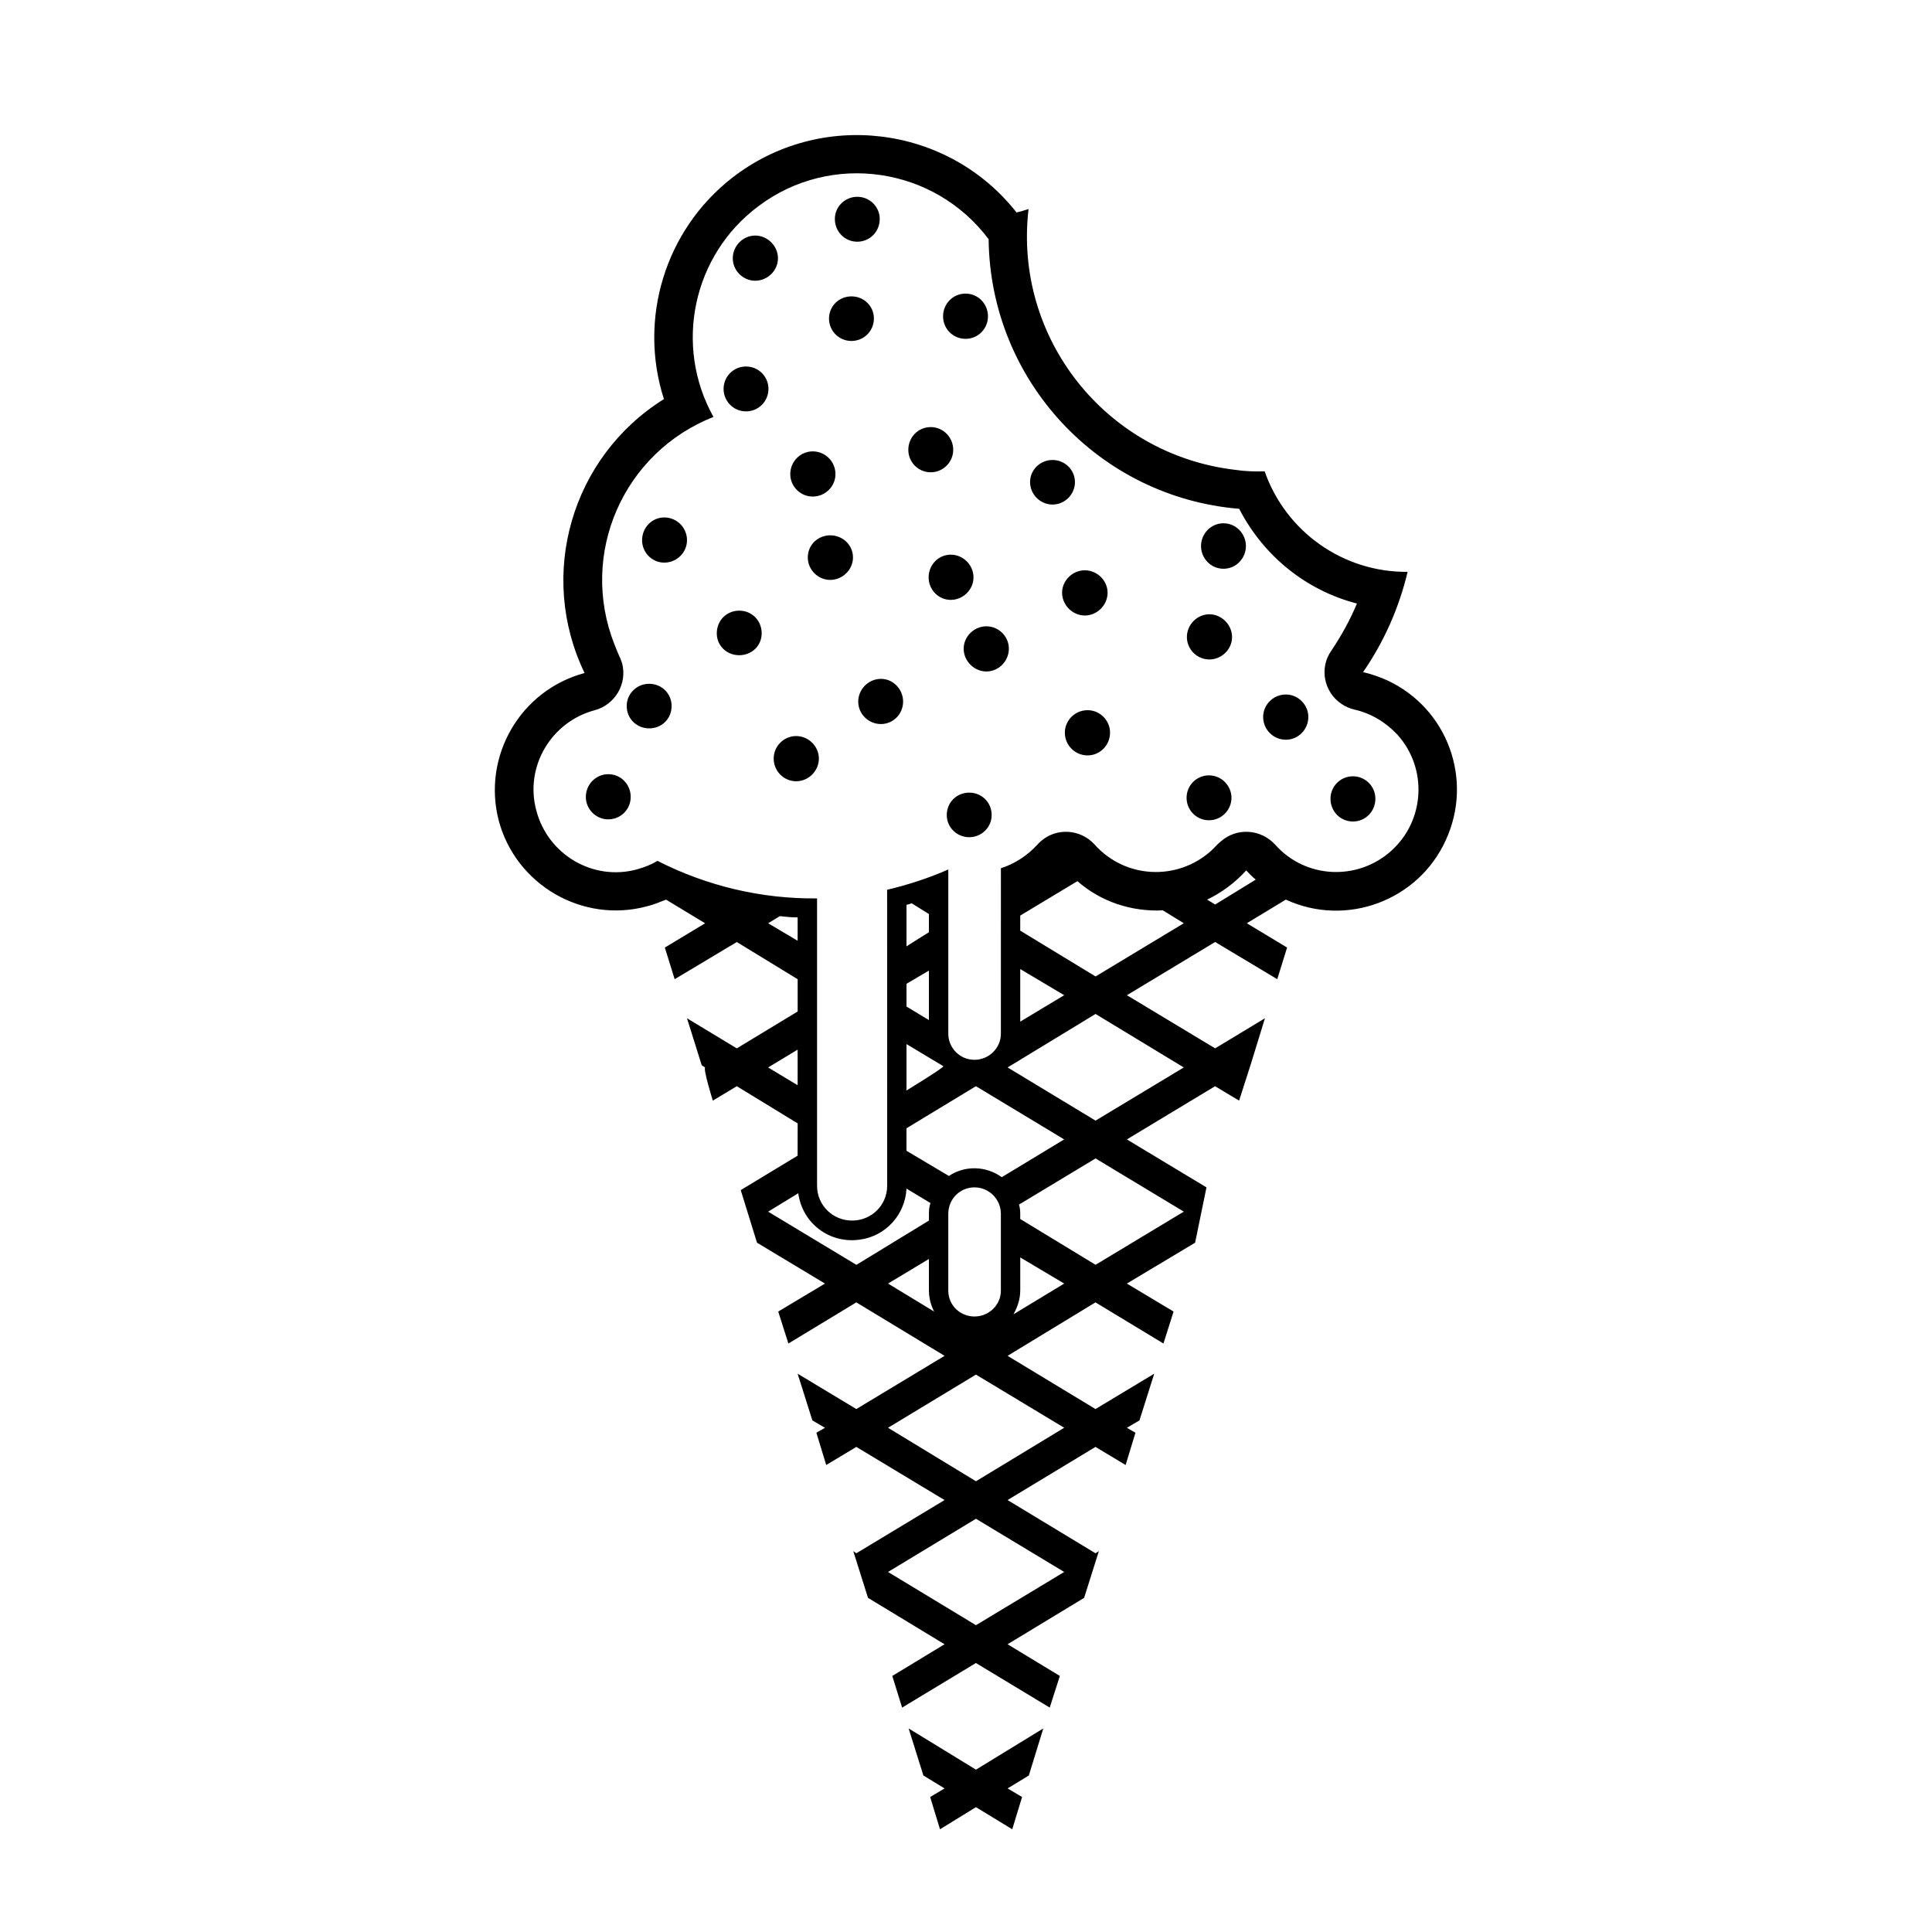 <?xml version="1.0" encoding="UTF-8"?>
<!-- Uploaded to: SVG Find, www.svgrepo.com, Generator: SVG Find Mixer Tools -->
<svg fill="#000000" width="800px" height="800px" version="1.1" viewBox="144 144 512 512" xmlns="http://www.w3.org/2000/svg">
 <path d="m355.39 441.71-16.133-9.855-6.352 3.824s-2.609-8.383-2.035-8.793l-0.902-0.574-3.91-12.461 13.199 7.977 16.133-9.773v-8.555l-16.133-9.855-16.461 9.855-2.609-8.383 10.676-6.438-10.348-6.266c-1.629 0.645-3.422 1.379-5.133 1.785-17.027 4.559-34.625-5.703-39.191-22.652-4.481-17.109 5.703-34.625 22.73-39.188-12.543-25.992-3.5-57.27 21.023-72.594-6.84-21.336 0.324-44.727 18.008-58.582 23.383-18.254 57.191-14.086 75.445 9.129 1.062-0.246 2.117-0.574 3.18-0.906-3.996 34.145 20.449 65.023 54.672 69.098 2.684 0.406 5.297 0.488 7.898 0.406 5.617 16.047 20.863 26.809 37.887 26.637-2.277 9.543-6.273 18.582-11.809 26.57 2.117 0.488 4.231 1.219 6.266 2.117 16.137 7.41 23.059 26.398 15.645 42.445-7.25 15.965-26.32 23.145-42.371 15.73l-10.344 6.266 10.672 6.438-2.609 8.383-16.461-9.855-23.383 14.102 23.383 14.086 13.199-7.977-3.836 12.461-0.973 0.574 0.973-0.574-3.012 9.367-6.359-3.824-23.383 14.102 21.098 12.707-3.012 14.664-18.086 10.828 12.379 7.422-2.684 8.469-18.008-10.906-23.301 14.168 23.301 14.102 15.562-9.367-3.91 12.379-3.336 1.961 2.277 1.301-2.609 8.555-7.984-4.797-23.301 14.086 23.301 14.102 0.898-0.574-3.91 12.391-20.285 12.297 13.852 8.398-2.684 8.383-19.559-11.812-19.555 11.812-2.609-8.383 13.852-8.398-20.285-12.297-3.91-12.391 0.816 0.574 23.383-14.102-23.383-14.086-7.984 4.797-2.606-8.555 2.281-1.301-3.34-1.961-3.91-12.379 15.562 9.367 23.383-14.102-23.383-14.168-18.008 10.906-2.691-8.469 12.383-7.422-18.008-10.828-4.316-13.934 15.074-9.129 0.012-8.555v8.555m118.87-75.598c-2.848 3.168-6.434 5.859-10.348 7.738l2.121 1.305 10.758-6.602c-0.902-0.734-1.715-1.551-2.531-2.441zm-59.883 15.965 19.961 12.141 23.387-14.102-5.547-3.414c-8.305 0.402-16.453-2.289-22.645-7.742l-15.156 9.125zm-58.988-3.512c-1.629 0-3.176-0.156-4.727-0.328l-3.094 1.879 7.82 4.641zm0 44.484v-9.445l-7.82 4.727zm28.844-10.91v12.297s10.02-6.109 9.773-6.434zm30.145-5.949 11.648-7.004-11.648-6.926zm-30.145-10.027v6.031l5.945 3.586v-13.121zm26.801 22.168 23.301 14.09 23.387-14.09-23.387-14.176-23.301 14.176m-26.801 22.082 11.238 6.676c4.238-2.852 9.855-2.68 14.016 0.324l16.535-10.012-23.387-14.102-18.41 11.16 0.004 5.953zm30.145 16.699v1.379l19.961 12.141 23.387-14.09-23.387-14.098-20.285 12.223c0.242 0.816 0.324 1.551 0.324 2.445zm-24.199 0c0-0.969 0.082-1.875 0.406-2.848l-6.352-3.828c-0.328 6.926-5.543 12.629-12.383 13.527-7.981 1.145-15.234-4.324-16.293-12.297l-7.981 4.887 23.383 14.09 19.227-11.734-0.004-1.797zm1.387 25.914c-0.898-1.719-1.387-3.668-1.387-5.547v-8.395l-10.836 6.519zm22.812-5.547c0 2.121-0.656 4.238-1.793 6.273l13.445-8.148-11.648-6.926v8.801zm-35.035 36.34 23.301 14.176 23.387-14.176-23.387-14.09-23.301 14.09m0 38.215 23.301 14.102 23.387-14.102-23.387-14.102-23.301 14.102m5.461 41.469 3.91 12.465 5.621 3.43-3.828 2.273 2.606 8.555 9.531-5.863 9.613 5.863 2.609-8.555-3.828-2.273 5.617-3.43 3.836-12.465-17.844 10.922-17.844-10.922m-0.57-218.27v11l5.945-3.742v-4.812l-4.559-2.848c-0.488 0.152-0.898 0.328-1.387 0.402zm11.078 81.883v20.367c0 3.828 3.094 6.848 6.926 6.848 3.836 0 7.008-3.023 7.008-6.848v-20.367c0-3.91-3.18-7.004-7.008-7.004s-6.926 3.094-6.926 7.004zm13.938-91.578c3.668-1.148 7.082-3.422 9.691-6.273 0.246-0.246 0.492-0.574 0.816-0.812 4.152-3.75 10.594-3.34 14.34 0.812 8.07 9.043 21.836 9.699 30.797 1.715 0.57-0.562 1.219-1.148 1.715-1.715 0.324-0.246 0.57-0.574 0.898-0.812 4.238-3.75 10.594-3.34 14.418 0.812 7.984 9.043 21.754 9.699 30.719 1.715 8.961-7.992 9.777-21.84 1.715-30.805-3.012-3.254-7.008-5.703-11.406-6.676-1.305-0.328-2.445-0.816-3.5-1.551-4.644-3.18-5.863-9.531-2.609-14.09 2.609-3.91 4.891-7.984 6.762-12.469-13.527-3.508-24.766-12.629-31.199-25.102-37.238-3.082-66-34.047-66.402-71.449-14.426-19.219-41.719-23.215-60.945-8.801-17.438 12.953-22.566 36.91-11.977 55.902-23.957 9.445-35.691 36.336-26.238 60.289 0.406 0.973 0.816 2.117 1.305 3.168 0.324 0.578 0.488 1.223 0.734 1.879 1.387 5.375-1.875 10.922-7.25 12.379-11.652 3.098-18.656 15.074-15.48 26.652 3.094 11.645 14.992 18.656 26.562 15.559 2.035-0.562 3.91-1.301 5.535-2.281 13.121 6.688 27.617 10.105 42.285 9.945v76.18c0 5.129 4.156 9.199 9.289 9.199 5.133 0 9.289-4.074 9.289-9.199l-0.008-78.469c5.543-1.305 11.004-3.09 16.211-5.375v43.516c0 3.824 3.094 6.922 6.926 6.922 3.836 0 7.008-3.098 7.008-6.922l0.004-43.844zm-3.426-146.25c0-3.336-2.609-6.031-5.945-6.031-3.34 0-5.949 2.695-5.949 6.031 0 3.258 2.609 5.953 5.949 5.953 3.34 0.004 5.945-2.688 5.945-5.953zm-28.68-25.816c0-3.258-2.691-5.875-5.949-5.875-3.254 0-5.945 2.613-5.945 5.875 0 3.414 2.691 6.031 5.945 6.031 3.262-0.004 5.949-2.617 5.949-6.031zm-26.969 10.418c0-3.254-2.769-6.019-6.031-6.019-3.258 0-5.945 2.766-5.945 6.019s2.684 5.953 5.945 5.953 6.031-2.695 6.031-5.953zm-4.316 99.402c0-3.414-2.606-6.016-5.949-6.016-3.34 0-5.949 2.606-5.949 6.016 0 3.258 2.609 5.793 5.949 5.793 3.344 0 5.949-2.535 5.949-5.793zm-34.711 43.352c0-3.34-2.606-6.031-5.945-6.031-3.258 0-5.945 2.691-5.945 6.031 0 3.254 2.684 5.941 5.945 5.941 3.34-0.004 5.945-2.684 5.945-5.941zm49.867-10.184c0-3.258-2.769-5.953-6.027-5.953-3.258 0-5.949 2.691-5.949 5.953 0 3.336 2.691 6.027 5.949 6.027 3.254 0 6.027-2.691 6.027-6.027zm40.977-47.992c0-3.336-2.769-6.031-6.027-6.031-3.258 0-5.863 2.695-5.863 6.031 0 3.258 2.606 5.953 5.863 5.953 3.258-0.004 6.027-2.691 6.027-5.953zm-80.004 34.059c0-3.254-2.609-5.871-5.949-5.871-3.258 0-5.949 2.613-5.949 5.871 0 3.422 2.691 5.945 5.949 5.945 3.34 0 5.949-2.523 5.949-5.945zm48.07-39.352c0-3.34-2.769-5.863-6.031-5.863-3.258 0-5.949 2.523-5.949 5.863 0 3.254 2.691 5.953 5.949 5.953 3.258 0 6.031-2.699 6.031-5.953zm-4.648-22.078c0-3.34-2.691-6.031-6.031-6.031-3.258 0-5.945 2.691-5.945 6.031 0 3.254 2.684 5.941 5.945 5.941 3.348-0.004 6.031-2.688 6.031-5.941zm31.207-6.438c0-3.34-2.691-6.031-5.949-6.031-3.34 0-5.949 2.691-5.949 6.031 0 3.254 2.609 5.953 5.949 5.953 3.258-0.004 5.949-2.699 5.949-5.953zm10.188 96.797c0-3.43-2.691-5.953-5.949-5.953-3.258 0-5.949 2.523-5.949 5.953 0 3.254 2.691 5.859 5.949 5.859 3.254 0 5.949-2.606 5.949-5.859zm4.559-44.09c0-3.254-2.684-5.941-5.945-5.941-3.258 0-6.031 2.68-6.031 5.941 0 3.258 2.769 6.031 6.031 6.031s5.945-2.773 5.945-6.031zm-28.027 14.02c0-3.254-2.606-6.031-5.863-6.031-3.34 0-6.031 2.777-6.031 6.031s2.691 5.941 6.031 5.941c3.262-0.004 5.863-2.684 5.863-5.941zm-7.738-101.52c0-3.258-2.609-5.875-5.949-5.875-3.34 0-5.949 2.613-5.949 5.875 0 3.254 2.609 5.941 5.949 5.941 3.34-0.004 5.949-2.684 5.949-5.941zm-27.945 18.648c0-3.254-2.609-5.941-5.949-5.941s-5.945 2.68-5.945 5.941c0 3.258 2.609 5.953 5.945 5.953 3.34 0 5.949-2.695 5.949-5.953zm81.223 24.695c0-3.258-2.684-5.863-5.945-5.863-3.258 0-5.949 2.606-5.949 5.863 0 3.254 2.691 5.949 5.949 5.949 3.262 0 5.945-2.695 5.945-5.949zm41.637 41.059c0-3.254-2.766-6.031-6.019-6.031-3.258 0-5.953 2.777-5.953 6.031 0 3.258 2.691 5.945 5.953 5.945 3.254 0 6.019-2.68 6.019-5.945zm-0.156 42.605c0-3.258-2.691-5.945-5.953-5.945-3.336 0-5.945 2.68-5.945 5.945 0 3.254 2.609 5.953 5.945 5.953 3.262 0.004 5.953-2.691 5.953-5.953zm20.367-21.422c0-3.254-2.691-5.953-5.953-5.953-3.336 0-6.019 2.695-6.019 5.953 0 3.336 2.684 6.031 6.019 6.031 3.266 0.008 5.953-2.695 5.953-6.031zm-16.539-45.297c0-3.254-2.609-6.031-5.949-6.031s-5.949 2.777-5.949 6.031c0 3.254 2.609 6.019 5.949 6.019 3.34 0.004 5.949-2.758 5.949-6.019zm-148.12-1.547c0-3.34-2.691-6.031-6.031-6.031-3.254 0-5.871 2.691-5.871 6.031 0 3.254 2.609 5.941 5.871 5.941 3.34-0.004 6.031-2.684 6.031-5.941zm111.46 13.926c0-3.254-2.769-5.953-6.031-5.953-3.254 0-6.027 2.695-6.027 5.953 0 3.258 2.769 6.031 6.027 6.031 3.262 0 6.031-2.766 6.031-6.031zm0.652 37.074c0-3.254-2.684-5.953-5.945-5.953-3.344 0-6.031 2.695-6.031 5.953 0 3.34 2.684 6.031 6.031 6.031 3.258 0 5.945-2.688 5.945-6.031zm70.316 17.516c0-3.254-2.609-5.949-5.949-5.949s-5.949 2.691-5.949 5.949c0 3.34 2.609 6.031 5.949 6.031s5.949-2.691 5.949-6.031z"/>
</svg>